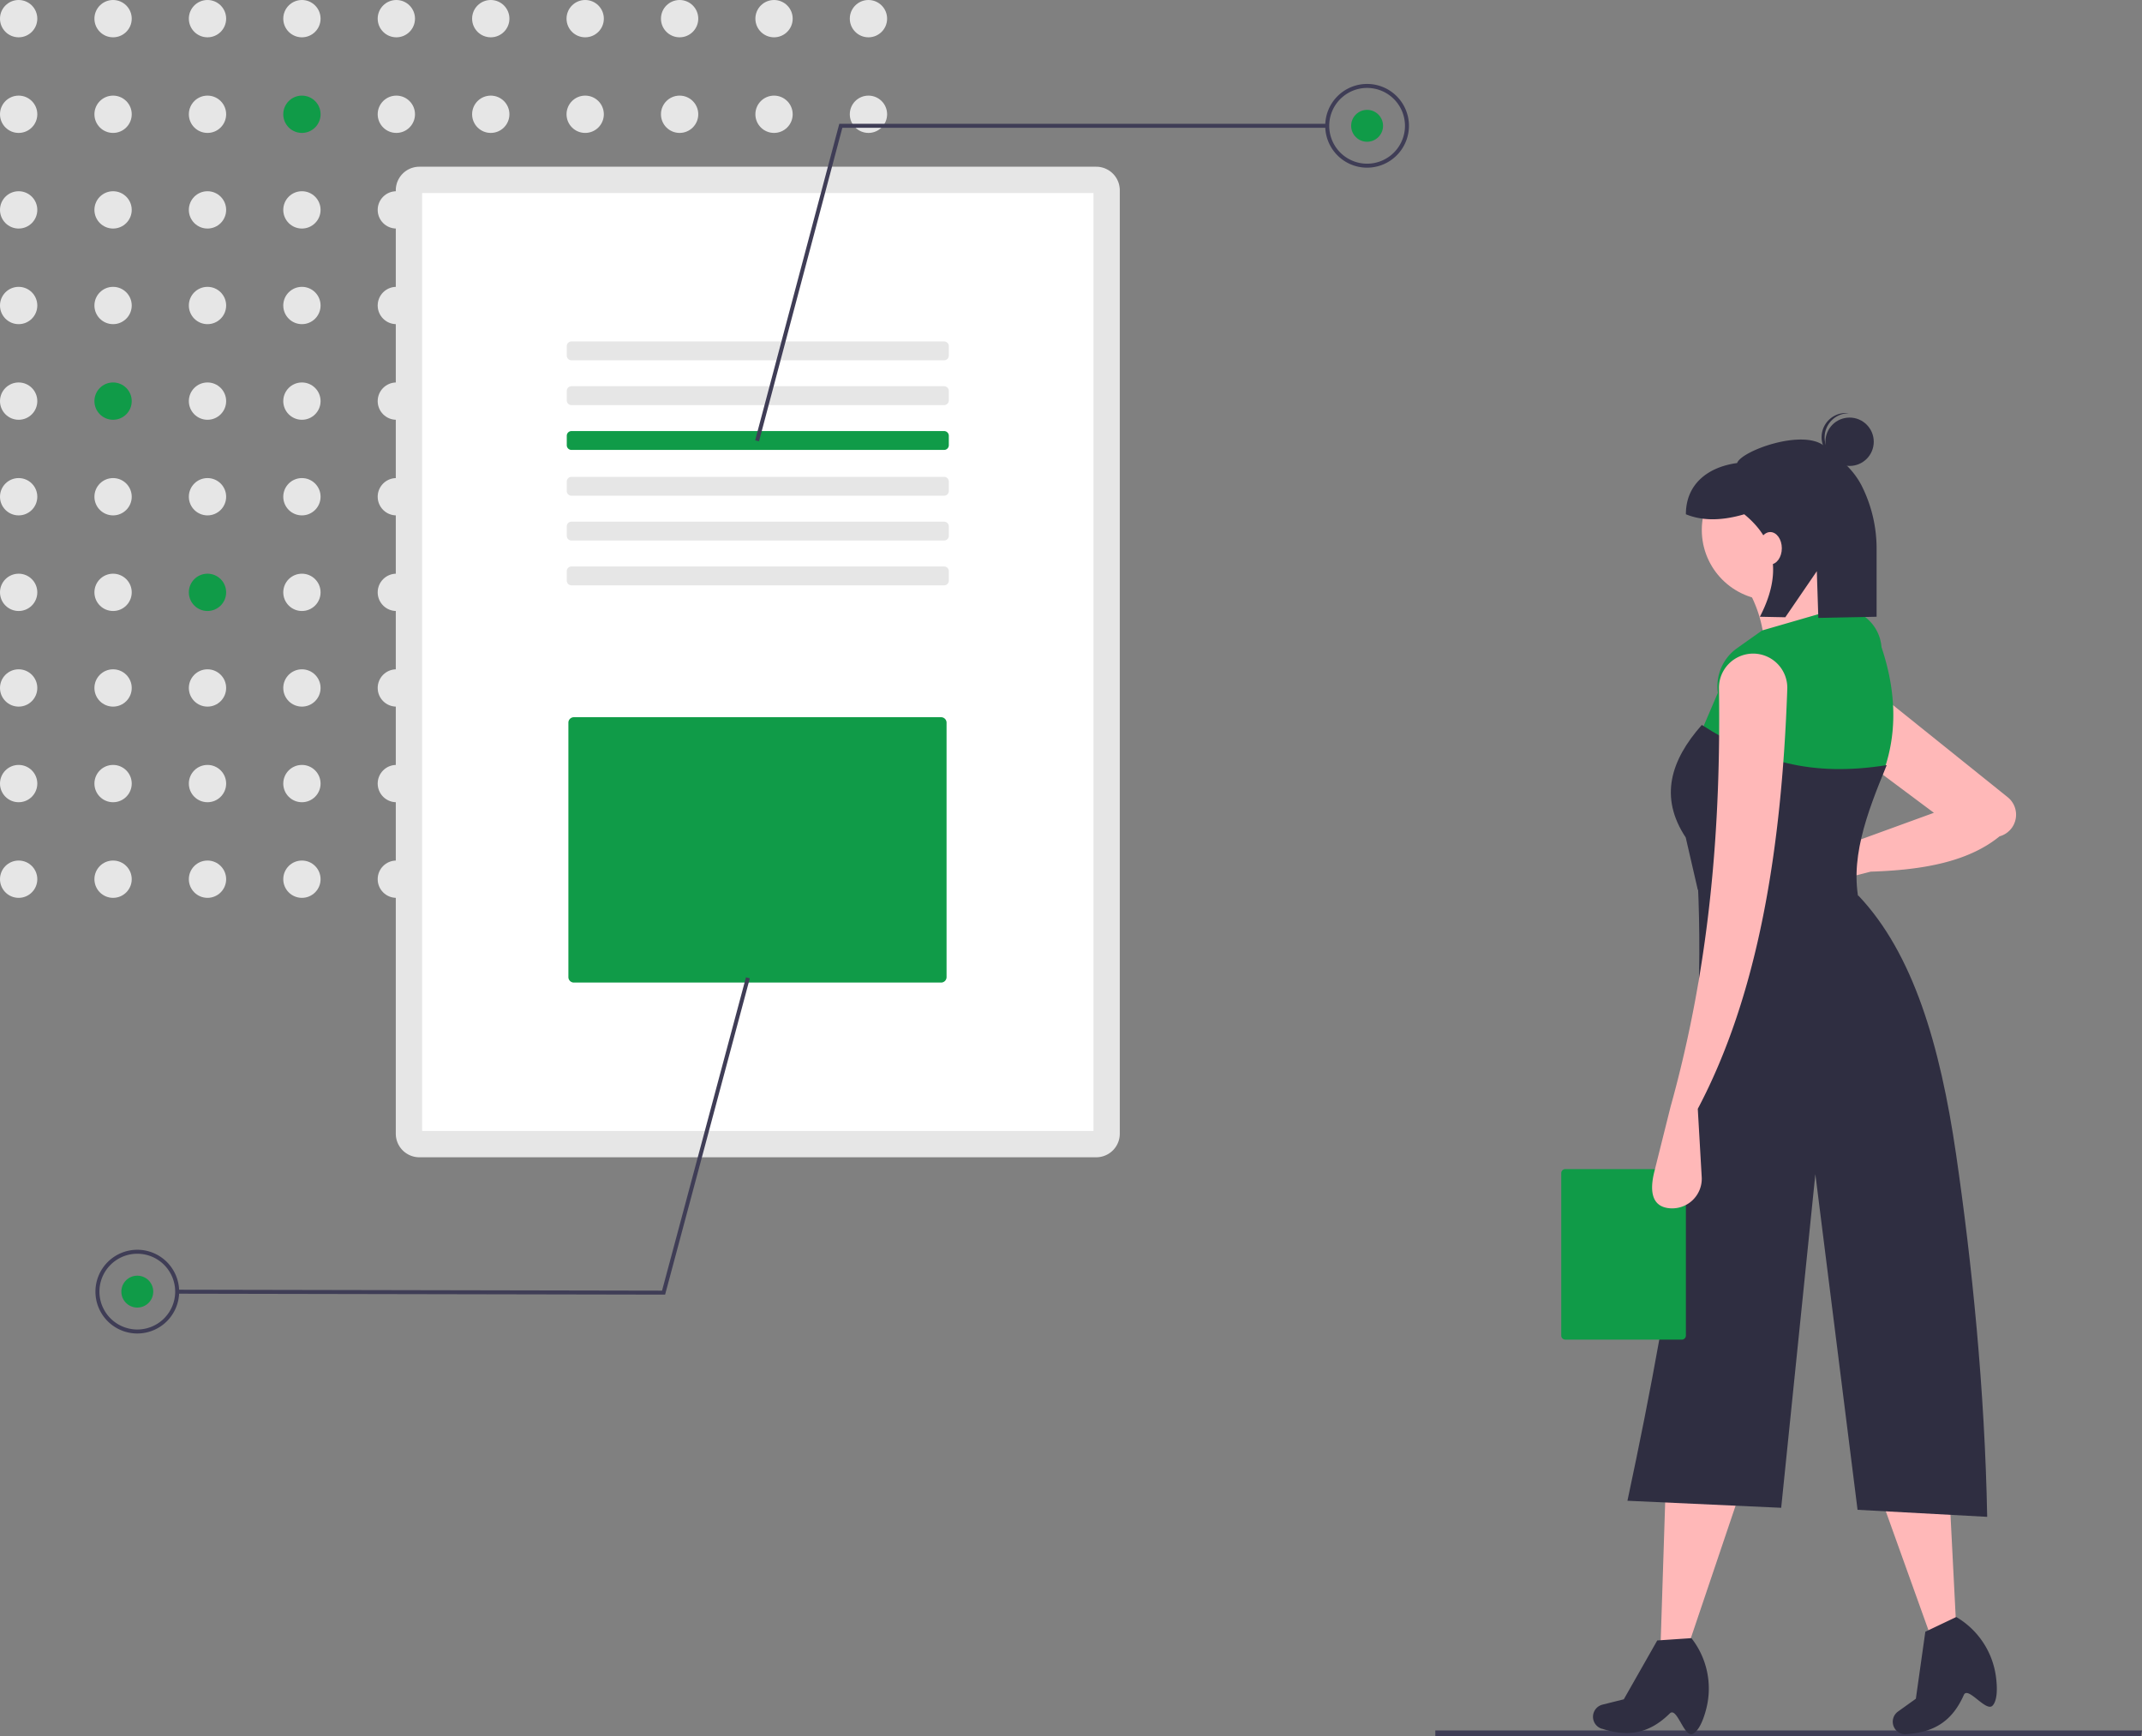<?xml version="1.0" encoding="UTF-8"?> <svg xmlns="http://www.w3.org/2000/svg" xmlns:xlink="http://www.w3.org/1999/xlink" data-name="Layer 1" width="782.39" height="634.123" viewBox="0 0 782.39 634.123"><rect x="0" y="0" width="782.39" height="634.123" fill="#808080" stroke="none"/><polygon points="782.009 634.123 524.27 634.123 524.27 632.017 782.39 632.017 782.009 634.123" fill="#3f3d56"></polygon><circle cx="6.813" cy="6.814" r="6.813" fill="#e6e6e6"></circle><circle cx="41.302" cy="6.814" r="6.813" fill="#e6e6e6"></circle><circle cx="75.791" cy="6.814" r="6.813" fill="#e6e6e6"></circle><circle cx="110.28" cy="6.814" r="6.813" fill="#e6e6e6"></circle><circle cx="144.769" cy="6.814" r="6.813" fill="#e6e6e6"></circle><circle cx="179.258" cy="6.814" r="6.813" fill="#e6e6e6"></circle><circle cx="213.747" cy="6.814" r="6.813" fill="#e6e6e6"></circle><circle cx="248.236" cy="6.814" r="6.813" fill="#e6e6e6"></circle><circle cx="282.725" cy="6.814" r="6.813" fill="#e6e6e6"></circle><circle cx="317.214" cy="6.814" r="6.813" fill="#e6e6e6"></circle><circle cx="6.813" cy="41.736" r="6.813" fill="#e6e6e6"></circle><circle cx="41.302" cy="41.736" r="6.813" fill="#e6e6e6"></circle><circle cx="75.791" cy="41.736" r="6.813" fill="#e6e6e6"></circle><circle cx="110.28" cy="41.736" r="6.813" fill="#109b48"></circle><circle cx="144.769" cy="41.736" r="6.813" fill="#e6e6e6"></circle><circle cx="179.258" cy="41.736" r="6.813" fill="#e6e6e6"></circle><circle cx="213.747" cy="41.736" r="6.813" fill="#e6e6e6"></circle><circle cx="248.236" cy="41.736" r="6.813" fill="#e6e6e6"></circle><circle cx="282.725" cy="41.736" r="6.813" fill="#e6e6e6"></circle><circle cx="317.214" cy="41.736" r="6.813" fill="#e6e6e6"></circle><circle cx="6.813" cy="76.658" r="6.813" fill="#e6e6e6"></circle><circle cx="41.302" cy="76.658" r="6.813" fill="#e6e6e6"></circle><circle cx="75.791" cy="76.658" r="6.813" fill="#e6e6e6"></circle><circle cx="110.28" cy="76.658" r="6.813" fill="#e6e6e6"></circle><circle cx="144.769" cy="76.658" r="6.813" fill="#e6e6e6"></circle><circle cx="179.258" cy="76.658" r="6.813" fill="#e6e6e6"></circle><circle cx="213.747" cy="76.658" r="6.813" fill="#e6e6e6"></circle><circle cx="248.236" cy="76.658" r="6.813" fill="#e6e6e6"></circle><circle cx="282.725" cy="76.658" r="6.813" fill="#e6e6e6"></circle><circle cx="317.214" cy="76.658" r="6.813" fill="#e6e6e6"></circle><circle cx="6.813" cy="111.58" r="6.813" fill="#e6e6e6"></circle><circle cx="41.302" cy="111.58" r="6.813" fill="#e6e6e6"></circle><circle cx="75.791" cy="111.58" r="6.813" fill="#e6e6e6"></circle><circle cx="110.28" cy="111.58" r="6.813" fill="#e6e6e6"></circle><circle cx="144.769" cy="111.58" r="6.813" fill="#e6e6e6"></circle><circle cx="179.258" cy="111.58" r="6.813" fill="#e6e6e6"></circle><circle cx="213.747" cy="111.58" r="6.813" fill="#e6e6e6"></circle><circle cx="248.236" cy="111.58" r="6.813" fill="#e6e6e6"></circle><circle cx="282.725" cy="111.58" r="6.813" fill="#e6e6e6"></circle><circle cx="317.214" cy="111.58" r="6.813" fill="#e6e6e6"></circle><circle cx="6.813" cy="146.502" r="6.813" fill="#e6e6e6"></circle><circle cx="41.302" cy="146.502" r="6.813" fill="#109b48"></circle><circle cx="75.791" cy="146.502" r="6.813" fill="#e6e6e6"></circle><circle cx="110.28" cy="146.502" r="6.813" fill="#e6e6e6"></circle><circle cx="144.769" cy="146.502" r="6.813" fill="#e6e6e6"></circle><circle cx="179.258" cy="146.502" r="6.813" fill="#e6e6e6"></circle><circle cx="213.747" cy="146.502" r="6.813" fill="#e6e6e6"></circle><circle cx="248.236" cy="146.502" r="6.813" fill="#e6e6e6"></circle><circle cx="282.725" cy="146.502" r="6.813" fill="#e6e6e6"></circle><circle cx="317.214" cy="146.502" r="6.813" fill="#e6e6e6"></circle><circle cx="6.813" cy="181.424" r="6.813" fill="#e6e6e6"></circle><circle cx="41.302" cy="181.424" r="6.813" fill="#e6e6e6"></circle><circle cx="75.791" cy="181.424" r="6.813" fill="#e6e6e6"></circle><circle cx="110.28" cy="181.424" r="6.813" fill="#e6e6e6"></circle><circle cx="144.769" cy="181.424" r="6.813" fill="#e6e6e6"></circle><circle cx="179.258" cy="181.424" r="6.813" fill="#e6e6e6"></circle><circle cx="213.747" cy="181.424" r="6.813" fill="#e6e6e6"></circle><circle cx="248.236" cy="181.424" r="6.813" fill="#e6e6e6"></circle><circle cx="282.725" cy="181.424" r="6.813" fill="#e6e6e6"></circle><circle cx="317.214" cy="181.424" r="6.813" fill="#e6e6e6"></circle><circle cx="6.813" cy="216.346" r="6.813" fill="#e6e6e6"></circle><circle cx="41.302" cy="216.346" r="6.813" fill="#e6e6e6"></circle><circle cx="75.791" cy="216.346" r="6.813" fill="#109b48"></circle><circle cx="110.28" cy="216.346" r="6.813" fill="#e6e6e6"></circle><circle cx="144.769" cy="216.346" r="6.813" fill="#e6e6e6"></circle><circle cx="179.258" cy="216.346" r="6.813" fill="#e6e6e6"></circle><circle cx="213.747" cy="216.346" r="6.813" fill="#e6e6e6"></circle><circle cx="248.236" cy="216.346" r="6.813" fill="#e6e6e6"></circle><circle cx="282.725" cy="216.346" r="6.813" fill="#e6e6e6"></circle><circle cx="317.214" cy="216.346" r="6.813" fill="#e6e6e6"></circle><circle cx="6.813" cy="251.268" r="6.813" fill="#e6e6e6"></circle><circle cx="41.302" cy="251.268" r="6.813" fill="#e6e6e6"></circle><circle cx="75.791" cy="251.268" r="6.813" fill="#e6e6e6"></circle><circle cx="110.28" cy="251.268" r="6.813" fill="#e6e6e6"></circle><circle cx="144.769" cy="251.268" r="6.813" fill="#e6e6e6"></circle><circle cx="179.258" cy="251.268" r="6.813" fill="#e6e6e6"></circle><circle cx="213.747" cy="251.268" r="6.813" fill="#e6e6e6"></circle><circle cx="248.236" cy="251.268" r="6.813" fill="#e6e6e6"></circle><circle cx="282.725" cy="251.268" r="6.813" fill="#e6e6e6"></circle><circle cx="317.214" cy="251.268" r="6.813" fill="#e6e6e6"></circle><circle cx="6.813" cy="286.19" r="6.813" fill="#e6e6e6"></circle><circle cx="41.302" cy="286.19" r="6.813" fill="#e6e6e6"></circle><circle cx="75.791" cy="286.19" r="6.813" fill="#e6e6e6"></circle><circle cx="110.28" cy="286.19" r="6.813" fill="#e6e6e6"></circle><circle cx="144.769" cy="286.19" r="6.813" fill="#e6e6e6"></circle><circle cx="179.258" cy="286.19" r="6.813" fill="#e6e6e6"></circle><circle cx="213.747" cy="286.19" r="6.813" fill="#e6e6e6"></circle><circle cx="248.236" cy="286.19" r="6.813" fill="#e6e6e6"></circle><circle cx="282.725" cy="286.19" r="6.813" fill="#e6e6e6"></circle><circle cx="317.214" cy="286.19" r="6.813" fill="#e6e6e6"></circle><circle cx="6.813" cy="321.112" r="6.813" fill="#e6e6e6"></circle><circle cx="41.302" cy="321.112" r="6.813" fill="#e6e6e6"></circle><circle cx="75.791" cy="321.112" r="6.813" fill="#e6e6e6"></circle><circle cx="110.28" cy="321.112" r="6.813" fill="#e6e6e6"></circle><circle cx="144.769" cy="321.112" r="6.813" fill="#e6e6e6"></circle><circle cx="179.258" cy="321.112" r="6.813" fill="#e6e6e6"></circle><circle cx="213.747" cy="321.112" r="6.813" fill="#e6e6e6"></circle><circle cx="248.236" cy="321.112" r="6.813" fill="#e6e6e6"></circle><circle cx="282.725" cy="321.112" r="6.813" fill="#e6e6e6"></circle><circle cx="317.214" cy="321.112" r="6.813" fill="#e6e6e6"></circle><path d="M609.209,193.831a8.614,8.614,0,0,1,8.614,8.614V547.004a8.614,8.614,0,0,1-8.614,8.614H361.988a8.614,8.614,0,0,1-8.614-8.614V202.444a8.614,8.614,0,0,1,8.614-8.614H609.209" transform="translate(-208.805 -132.939)" fill="#e6e6e6"></path><path d="M362.991,546.001H608.206V203.447H362.991Z" transform="translate(-208.805 -132.939)" fill="#fff"></path><path d="M553.649,257.643a1.723,1.723,0,0,1,1.723,1.723v3.446a1.723,1.723,0,0,1-1.723,1.723H417.548a1.723,1.723,0,0,1-1.723-1.723v-3.446a1.723,1.723,0,0,1,1.723-1.723h136.101" transform="translate(-208.805 -132.939)" fill="#e6e6e6"></path><path d="M553.649,274.009a1.723,1.723,0,0,1,1.723,1.723v3.446a1.723,1.723,0,0,1-1.723,1.723H417.548a1.723,1.723,0,0,1-1.723-1.723v-3.446a1.723,1.723,0,0,1,1.723-1.723h136.101" transform="translate(-208.805 -132.939)" fill="#e6e6e6"></path><path d="M553.649,290.376a1.723,1.723,0,0,1,1.723,1.723v3.446a1.723,1.723,0,0,1-1.723,1.723H417.548a1.723,1.723,0,0,1-1.723-1.723v-3.446A1.723,1.723,0,0,1,417.548,290.376h136.101" transform="translate(-208.805 -132.939)" fill="#109b48"></path><path d="M553.649,307.101a1.723,1.723,0,0,1,1.723,1.723v3.446a1.723,1.723,0,0,1-1.723,1.723H417.548a1.723,1.723,0,0,1-1.723-1.723v-3.446a1.723,1.723,0,0,1,1.723-1.723h136.101" transform="translate(-208.805 -132.939)" fill="#e6e6e6"></path><path d="M553.649,323.467a1.723,1.723,0,0,1,1.723,1.723v3.446a1.723,1.723,0,0,1-1.723,1.723H417.548a1.723,1.723,0,0,1-1.723-1.723v-3.446a1.723,1.723,0,0,1,1.723-1.723h136.101" transform="translate(-208.805 -132.939)" fill="#e6e6e6"></path><path d="M553.649,339.834a1.723,1.723,0,0,1,1.723,1.723v3.446a1.723,1.723,0,0,1-1.723,1.723H417.548a1.723,1.723,0,0,1-1.723-1.723v-3.446a1.723,1.723,0,0,1,1.723-1.723h136.101" transform="translate(-208.805 -132.939)" fill="#e6e6e6"></path><path d="M418.417,394.89a2.002,2.002,0,0,0-2,2v92.916a2.002,2.002,0,0,0,2,2H552.548a2.002,2.002,0,0,0,2-2V396.89a2.002,2.002,0,0,0-2-2Z" transform="translate(-208.805 -132.939)" fill="#109b48"></path><polygon points="277.241 161.182 275.833 160.808 306.56 45.221 484.785 45.221 484.785 46.678 307.679 46.678 277.241 161.182" fill="#3f3d56"></polygon><path d="M708.153,194.179a15.291,15.291,0,1,1,15.291-15.291A15.308,15.308,0,0,1,708.153,194.179Zm0-29.126a13.835,13.835,0,1,0,13.835,13.835A13.85,13.85,0,0,0,708.153,165.054Z" transform="translate(-208.805 -132.939)" fill="#3f3d56"></path><circle cx="499.348" cy="45.95" r="5.825" fill="#109b48"></circle><polygon points="272.477 356.941 273.884 357.317 242.937 472.845 64.712 472.504 64.715 471.047 241.82 471.387 272.477 356.941" fill="#3f3d56"></polygon><path d="M258.985,589.395A15.291,15.291,0,1,1,243.664,604.657,15.308,15.308,0,0,1,258.985,589.395Zm-.056,29.125a13.835,13.835,0,1,0-13.808-13.861A13.85,13.85,0,0,0,258.929,618.521Z" transform="translate(-208.805 -132.939)" fill="#3f3d56"></path><circle cx="50.15" cy="471.748" r="5.825" fill="#109b48"></circle><polygon points="616.828 600.594 606.551 600.594 608.386 543.702 635.548 545.17 616.828 600.594" fill="#ffb8b8"></polygon><path d="M827.036,766.229c-3.102,1.416-5.7-10.055-8.317-7.483-7.319,7.193-14.882,8.759-24.651,5.619l-.226-.038a4.575,4.575,0,0,1-2.884-5.962h0a4.575,4.575,0,0,1,3.174-2.832l7.784-1.946,12.222-21.494,12.477-.843h0a29.808,29.808,0,0,1,5.513,25.429C830.995,761.299,829.247,765.22,827.036,766.229Z" transform="translate(-208.805 -132.939)" fill="#2f2e41"></path><polygon points="714.467 593.074 704.91 596.854 685.691 543.275 711.489 534.65 714.467 593.074" fill="#ffb8b8"></polygon><path d="M936.601,755.901c-2.364,2.457-8.999-7.253-10.486-3.9-4.161,9.38-10.617,13.618-20.857,14.291l-.224.048a4.575,4.575,0,0,1-4.875-4.484h0a4.575,4.575,0,0,1,1.91-3.801l6.523-4.672L912.052,728.901l11.292-5.373h0a29.808,29.808,0,0,1,14.479,21.619C938.47,749.861,938.287,754.149,936.601,755.901Z" transform="translate(-208.805 -132.939)" fill="#2f2e41"></path><path d="M892.071,451.3l-15.778,4.057a8.258,8.258,0,0,1-10.308-7.68v0a8.258,8.258,0,0,1,8.518-8.571l13.898.448,26.781-9.752L889.869,410.925l2.936-26.427,49.331,39.604a8.195,8.195,0,0,1,3.044,5.806h0a8.195,8.195,0,0,1-6.009,8.487C927.613,447.828,910.773,450.718,892.071,451.3Z" transform="translate(-208.805 -132.939)" fill="#ffb8b8"></path><circle cx="647.296" cy="193.566" r="25.693" fill="#ffb8b8"></circle><path d="M887.667,361.741l-34.502,13.948a46.631,46.631,0,0,0-8.075-30.832l28.629-6.607C873.347,346.994,878.075,354.81,887.667,361.741Z" transform="translate(-208.805 -132.939)" fill="#ffb8b8"></path><path d="M893.907,421.569c-27.812,2.226-43.025-1.467-66.435-15.049l8.809-20.554h0a17.001,17.001,0,0,1,7.003-16.278l9.146-6.479,27.895-8.075,1.251.063A15.269,15.269,0,0,1,896.039,369.276C902.099,387.386,902.138,404.893,893.907,421.569Z" transform="translate(-208.805 -132.939)" fill="#109b48"></path><path d="M888.401,464.513l-59.461-6.607-4.405-19.086c-9.763-14.738-5.502-28.237,5.873-41.109,20.733,13.306,39.978,19.056,67.536,14.682C890.615,430.216,883.847,447.733,888.401,464.513Z" transform="translate(-208.805 -132.939)" fill="#2f2e41"></path><path d="M934.648,686.942l-47.349-2.569L871.884,561.78,859.404,683.638,803.247,681.069c17.131-80.111,29.031-156.163,25.693-226.099l58.727,5.139C907.57,481.094,917.453,514.594,923.27,554.439S933.776,640.475,934.648,686.942Z" transform="translate(-208.805 -132.939)" fill="#2f2e41"></path><circle cx="675.58" cy="161.345" r="8.831" fill="#2f2e41"></circle><path d="M875.285,292.122a8.824,8.824,0,0,1,8.827-8.254c-.182-.023-.363-.051-.549-.063a8.831,8.831,0,0,0-1.133,17.626c.186.012.369.007.553.008A8.824,8.824,0,0,1,875.285,292.122Z" transform="translate(-208.805 -132.939)" fill="#2f2e41"></path><path d="M875.235,295.893c-7.876-6.534-30.467,1.77-31.925,6.163-10.651,1.451-18.715,7.666-18.715,18.715v0c6.332,2.594,13.534,2.274,21.319,0,12.41,10.113,13.261,22.827,5.713,37.429l9.285.186,11.509-16.821.55,17.062,21.283-.427V333.749a51.121,51.121,0,0,0-5.458-23.42C885.481,303.885,880.334,300.123,875.235,295.893Z" transform="translate(-208.805 -132.939)" fill="#2f2e41"></path><ellipse cx="646.611" cy="200.241" rx="4.223" ry="5.912" fill="#ffb8b8"></ellipse><path d="M823.113,559.928a1.483,1.483,0,0,1,1.483,1.483v59.319a1.483,1.483,0,0,1-1.483,1.483h-42.562a1.483,1.483,0,0,1-1.483-1.483V561.411a1.483,1.483,0,0,1,1.483-1.483h42.562" transform="translate(-208.805 -132.939)" fill="#109b48"></path><path d="M828.94,537.922l1.437,24.913a10.819,10.819,0,0,1-12.375,11.327h0c-6.33-.931-6.473-7.121-4.922-13.328l5.912-23.647c14.502-51.998,18.417-103.036,17.684-152.812A12.498,12.498,0,0,1,849.51,371.662h0A12.491,12.491,0,0,1,861.631,384.589C859.578,443.039,851.053,496.119,828.94,537.922Z" transform="translate(-208.805 -132.939)" fill="#ffb8b8"></path></svg> 